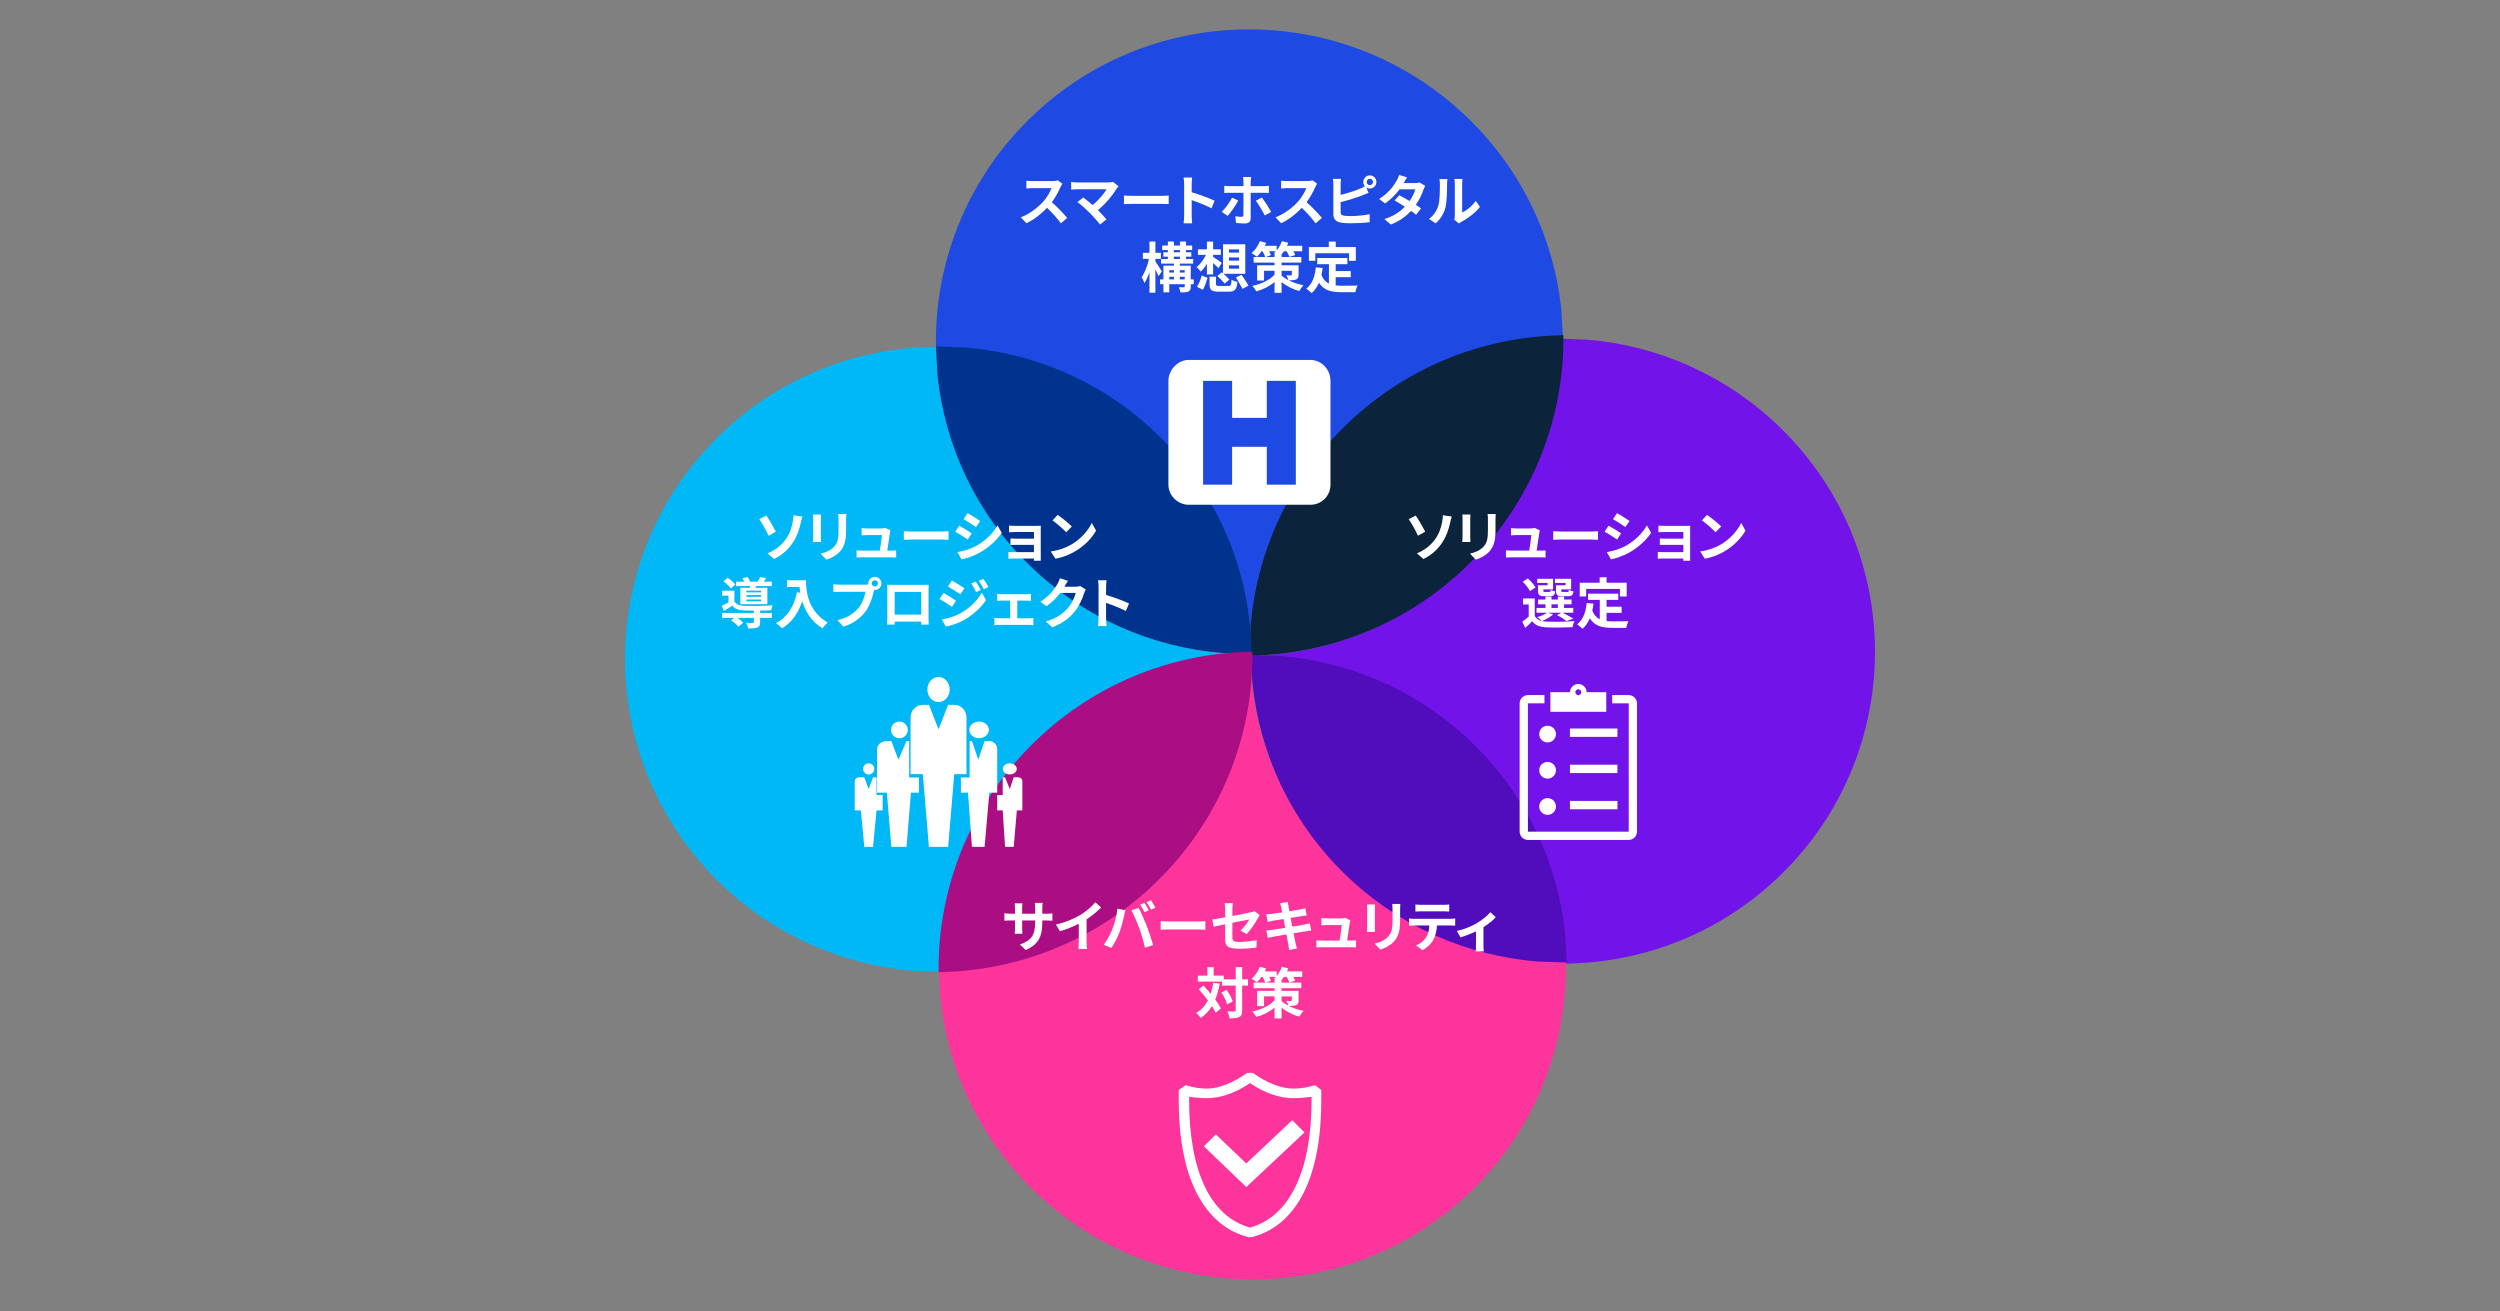 <?xml version="1.0" encoding="UTF-8"?>
<svg id="_レイヤー_1" data-name="レイヤー 1" xmlns="http://www.w3.org/2000/svg" viewBox="0 0 820 430">
  <rect x="0" y="0" width="820" height="430" fill="#808080" stroke="none"/>
  <g>
    <polygon points="412.736 212.889 413.014 217.869 408.012 217.711 407.734 212.73 412.736 212.889" style="fill: #003294; fill-rule: evenodd; stroke-width: 0px;"/>
    <path d="m481.619,38.866c17.799,17.319,27.971,39.484,30.463,62.33l.576,9.459-.363-.014c-26.32.291-52.511,10.59-72.333,30.828-19.823,20.239-29.524,46.584-29.184,72.818l.022.361-.159-.006-.567-9.301c-2.492-22.845-12.665-45.01-30.463-62.329-17.797-17.32-40.274-26.924-63.247-28.859l-9.341-.341-.032-.52c-.339-26.234,9.362-52.579,29.184-72.818C375.82-.001,440.938-.721,481.619,38.866" style="fill: #1e49e2; fill-rule: evenodd; stroke-width: 0px;"/>
    <path d="m583.93,140.27c40.681,39.587,41.522,104.492,1.878,144.967-19.823,20.238-46.013,30.538-72.334,30.829l-.521-.019-.567-9.301c-2.492-22.845-12.665-45.01-30.463-62.329-17.797-17.32-40.274-26.924-63.247-28.859l-9.341-.341-.01-.159.363.013c26.32-.291,52.511-10.59,72.333-30.828,19.823-20.238,29.524-46.583,29.184-72.816l-.022-.362,9.502.347c22.973,1.936,45.448,11.54,63.247,28.859" style="fill: #7213ea; fill-rule: evenodd; stroke-width: 0px;"/>
    <path d="m307.048,113.792l.566,9.301c2.493,22.845,12.665,45.01,30.463,62.329,17.799,17.32,40.274,26.924,63.247,28.859l9.343.341.009.159-.362-.014c-26.321.291-52.511,10.591-72.334,30.829-19.822,20.238-29.523,46.583-29.184,72.816l.022.361-9.501-.346c-22.973-1.936-45.45-11.54-63.247-28.859-40.683-39.587-41.523-104.492-1.878-144.967,19.822-20.238,46.013-30.538,72.333-30.829l.522.019Z" style="fill: #00b8f5; fill-rule: evenodd; stroke-width: 0px;"/>
    <path d="m409.956,214.639l.566,9.301c2.493,22.845,12.665,45.01,30.463,62.329,17.799,17.319,40.274,26.924,63.248,28.859l9.341.341.031.52c.34,26.234-9.361,52.579-29.184,72.816-39.645,40.477-104.762,41.197-145.444,1.61-17.799-17.319-27.972-39.484-30.463-62.33l-.576-9.459.362.014c26.321-.291,52.511-10.59,72.334-30.829,19.822-20.238,29.523-46.583,29.184-72.816l-.022-.361.159.006Z" style="fill: #fd349c; fill-rule: evenodd; stroke-width: 0px;"/>
    <path d="m512.776,109.977l.021.363c.207,26.369-9.677,52.901-29.702,73.345-20.026,20.445-46.399,30.931-72.852,31.358l-.364-.011-.021-.363c-.207-26.369,9.677-52.901,29.702-73.345,20.026-20.445,46.399-30.931,72.852-31.358l.364.011Z" style="fill: #0c233c; fill-rule: evenodd; stroke-width: 0px;"/>
    <path d="m483.086,243.847c17.799,17.319,27.908,39.548,30.296,62.501l.521,9.346-9.386-.296c-23.078-1.828-45.617-11.369-63.414-28.688-17.799-17.319-27.909-39.548-30.296-62.501l-.521-9.346,9.386.296c23.078,1.828,45.616,11.369,63.414,28.688" style="fill: #510dbc; fill-rule: evenodd; stroke-width: 0px;"/>
    <path d="m379.769,142.647c17.799,17.319,27.908,39.548,30.296,62.501l.521,9.346-9.386-.296c-23.078-1.828-45.617-11.369-63.414-28.688-17.799-17.319-27.909-39.548-30.296-62.501l-.521-9.346,9.386.296c23.078,1.828,45.616,11.369,63.414,28.688" style="fill: #00338d; fill-rule: evenodd; stroke-width: 0px;"/>
    <path d="m410.775,213.788l.021.363c.207,26.369-9.677,52.901-29.702,73.345-20.026,20.445-46.399,30.931-72.852,31.358l-.364-.011-.021-.363c-.207-26.369,9.677-52.901,29.702-73.345,20.026-20.445,46.399-30.932,72.852-31.358l.364.011Z" style="fill: #ab0d82; fill-rule: evenodd; stroke-width: 0px;"/>
  </g>
  <g>
    <path d="m409.546,405.795c-8.395-2.021-22.917-10.78-22.917-44.915v-3.369l2.27-1.571c2.268.674,4.538,1.122,6.806,1.122,4.084,0,8.623-1.796,13.388-5.165h1.815c4.766,3.369,9.304,5.165,13.388,5.165,2.495,0,4.765-.449,7.034-1.122l2.042,1.571v3.369c0,34.136-14.295,42.894-22.917,44.915h-.907Zm-19.514-46.038v1.122c0,23.356,7.034,38.178,19.967,41.771,12.933-3.592,20.194-18.414,20.194-41.771v-1.122c-1.815.225-3.857.449-5.899.449-4.538,0-9.304-1.571-14.295-4.94-4.992,3.369-9.756,4.94-14.295,4.94-2.041,0-3.857-.224-5.672-.449" style="fill: #fff; fill-rule: evenodd; stroke-width: 0px;"/>
    <polygon points="408.78 389.352 394.878 376.011 398.794 372.092 408.78 381.609 423.858 367.427 427.872 371.439 408.78 389.352" style="fill: #fff; fill-rule: evenodd; stroke-width: 0px;"/>
  </g>
  <g>
    <path d="m517.69,226.064c.495,0,.99.494.99.988s-.495.988-.99.988c-.496,0-.991-.494-.991-.988s.495-.988.991-.988m2.724.988c0-1.481-1.238-2.715-2.724-2.715-1.487,0-2.725,1.234-2.725,2.715h-6.44v6.42h18.33v-6.42h-6.441Z" style="fill: #fff; fill-rule: evenodd; stroke-width: 0px;"/>
    <path d="m534.222,227.99h-5.428v2.707h5.428v42.088h-33.065v-42.088h5.429v-2.707h-5.429c-1.48,0-2.714,1.231-2.714,2.707v42.088c0,1.476,1.234,2.707,2.714,2.707h33.065c1.48,0,2.714-1.231,2.714-2.707v-42.088c0-1.476-1.234-2.707-2.714-2.707" style="fill: #fff; fill-rule: evenodd; stroke-width: 0px;"/>
    <rect x="514.94" y="238.952" width="15.581" height="2.741" style="fill: #fff; stroke-width: 0px;"/>
    <path d="m504.859,240.779c0-1.513,1.232-2.741,2.75-2.741,1.518,0,2.75,1.228,2.75,2.741s-1.232,2.741-2.75,2.741c-1.518,0-2.75-1.228-2.75-2.741" style="fill: #fff; fill-rule: evenodd; stroke-width: 0px;"/>
    <rect x="514.94" y="250.828" width="15.581" height="2.741" style="fill: #fff; stroke-width: 0px;"/>
    <path d="m504.859,252.655c0-1.513,1.232-2.741,2.75-2.741,1.518,0,2.75,1.228,2.75,2.741s-1.232,2.741-2.75,2.741c-1.518,0-2.75-1.228-2.75-2.741" style="fill: #fff; fill-rule: evenodd; stroke-width: 0px;"/>
    <rect x="514.94" y="262.703" width="15.581" height="2.741" style="fill: #fff; stroke-width: 0px;"/>
    <path d="m504.859,264.53c0-1.513,1.232-2.741,2.75-2.741,1.518,0,2.75,1.228,2.75,2.741s-1.232,2.741-2.75,2.741c-1.518,0-2.75-1.228-2.75-2.741" style="fill: #fff; fill-rule: evenodd; stroke-width: 0px;"/>
  </g>
  <path d="m429.788,118.058h-39.933c-3.438,0-6.613,3.166-6.613,6.862v34.043c0,3.695,3.175,6.598,6.613,6.598h39.933c3.703,0,6.611-2.903,6.611-6.598v-34.043c0-3.695-2.909-6.862-6.611-6.862m-4.76,40.905h-9.52v-12.403h-11.373v12.403h-9.52v-34.043h9.52v12.139h11.373v-12.139h9.52v34.043Z" style="fill: #fff; fill-rule: evenodd; stroke-width: 0px;"/>
  <g>
    <path d="m317.92,239.409c0-1.513,1.437-2.741,3.208-2.741,1.771,0,3.208,1.228,3.208,2.741s-1.437,2.741-3.208,2.741c-1.771,0-3.208-1.228-3.208-2.741" style="fill: #fff; fill-rule: evenodd; stroke-width: 0px;"/>
    <path d="m292.258,239.409c0-1.513,1.232-2.741,2.75-2.741,1.518,0,2.75,1.228,2.75,2.741s-1.232,2.741-2.75,2.741c-1.518,0-2.75-1.228-2.75-2.741" style="fill: #fff; fill-rule: evenodd; stroke-width: 0px;"/>
    <path d="m283.092,252.198c0-1.009.82-1.827,1.833-1.827s1.833.818,1.833,1.827-.82,1.827-1.833,1.827-1.833-.818-1.833-1.827" style="fill: #fff; fill-rule: evenodd; stroke-width: 0px;"/>
    <path d="m287.503,254.939h-1.146l-1.432,3.9-1.432-3.9h-1.146c-1.146,0-2.005.279-2.005,1.393v9.469h2.005l1.146,11.976h2.864l1.146-11.976h2.005v-5.013h-2.005v-5.849Z" style="fill: #fff; fill-rule: evenodd; stroke-width: 0px;"/>
    <path d="m328.918,252.198c0-1.009,1.025-1.827,2.291-1.827s2.291.818,2.291,1.827-1.025,1.827-2.291,1.827-2.291-.818-2.291-1.827" style="fill: #fff; fill-rule: evenodd; stroke-width: 0px;"/>
    <path d="m333.529,254.939h-1.031l-1.289,3.9-1.547-3.9h-.773v5.849h-1.804v5.013h1.804l.773,11.976h2.835l1.031-11.976h1.804v-9.469c0-1.114-.773-1.393-1.804-1.393" style="fill: #fff; fill-rule: evenodd; stroke-width: 0px;"/>
    <path d="m327.085,245.84c0-1.666-1.295-2.777-2.59-2.777h-1.553l-2.072,6.109-2.072-6.109h-.777v11.942h-2.849v4.998h2.331l1.295,17.774h4.145l1.553-17.774h2.59v-14.163Z" style="fill: #fff; fill-rule: evenodd; stroke-width: 0px;"/>
    <path d="m304.172,226.163c0-2.27,1.642-4.111,3.666-4.111s3.666,1.841,3.666,4.111-1.642,4.111-3.666,4.111-3.666-1.841-3.666-4.111" style="fill: #fff; fill-rule: evenodd; stroke-width: 0px;"/>
    <path d="m317.003,235.347c0-2.219-1.718-4.16-4.01-4.16h-2.005l-3.15,8.042-3.15-8.042h-2.005c-2.291,0-4.01,1.941-4.01,4.16v18.58h4.01l2.005,23.85h6.301l2.005-23.85h4.01v-18.58Z" style="fill: #fff; fill-rule: evenodd; stroke-width: 0px;"/>
    <path d="m298.205,243.063h-.878l-2.633,6.109-2.339-6.109h-1.463c-1.755,0-3.217,1.111-3.217,2.777v14.163h3.217l1.463,17.774h4.972l1.463-17.774h2.633v-4.998h-3.218v-11.942Z" style="fill: #fff; fill-rule: evenodd; stroke-width: 0px;"/>
  </g>
  <g>
    <path d="m348.462,60.262c-.144.198-.468.756-.63,1.116-.612,1.404-1.621,3.331-2.827,4.952,1.782,1.548,3.961,3.853,5.023,5.149l-2.053,1.782c-1.17-1.62-2.845-3.457-4.537-5.095-1.909,2.017-4.304,3.889-6.77,5.06l-1.855-1.945c2.899-1.098,5.69-3.277,7.382-5.167,1.188-1.35,2.287-3.133,2.683-4.411h-6.104c-.756,0-1.747.108-2.125.126v-2.557c.486.072,1.584.126,2.125.126h6.338c.792,0,1.512-.108,1.873-.234l1.477,1.099Z" style="fill: #fff; stroke-width: 0px;"/>
    <path d="m366.877,61.126c-.252.288-.486.522-.612.756-1.296,2.106-3.601,4.987-6.14,7.04,1.026,1.026,2.088,2.196,2.791,3.043l-2.106,1.674c-.756-1.008-2.269-2.683-3.439-3.889-1.044-1.062-2.881-2.683-3.961-3.457l1.909-1.53c.72.54,1.909,1.512,3.043,2.502,2.035-1.621,3.727-3.709,4.573-5.186h-9.525c-.72,0-1.692.09-2.07.126v-2.521c.468.072,1.458.162,2.07.162h9.993c.684,0,1.296-.072,1.674-.198l1.801,1.477Z" style="fill: #fff; stroke-width: 0px;"/>
    <path d="m368.654,64.133c.648.054,1.963.108,2.899.108h9.669c.829,0,1.639-.072,2.107-.108v2.827c-.432-.018-1.351-.09-2.107-.09h-9.669c-1.026,0-2.232.036-2.899.09v-2.827Z" style="fill: #fff; stroke-width: 0px;"/>
    <path d="m397.368,68.329c-1.854-.972-4.555-2.017-6.5-2.683v5.096c0,.522.09,1.783.162,2.503h-2.809c.108-.702.18-1.783.18-2.503v-10.335c0-.648-.054-1.549-.18-2.179h2.809c-.072.63-.162,1.422-.162,2.179v2.646c2.413.702,5.87,1.981,7.526,2.791l-1.026,2.485Z" style="fill: #fff; stroke-width: 0px;"/>
    <path d="m406.15,65.79c-.828,1.603-2.503,3.961-3.475,5.024l-1.962-1.333c1.206-1.134,2.646-3.115,3.385-4.646l2.053.954Zm4.069-2.557v8.373c0,1.044-.612,1.692-1.891,1.692-.955,0-2.017-.054-2.917-.162l-.216-2.214c.756.144,1.549.198,1.999.198.468,0,.63-.18.648-.648.018-.667.018-6.374.018-7.22v-.018h-4.573c-.541,0-1.225.018-1.729.072v-2.377c.54.054,1.17.126,1.729.126h4.573v-1.44c0-.468-.09-1.26-.144-1.566h2.665c-.054.252-.162,1.116-.162,1.584v1.422h4.177c.522,0,1.297-.054,1.783-.126v2.359c-.558-.036-1.26-.054-1.765-.054h-4.195Zm3.655,1.548c.918,1.152,2.359,3.421,3.079,4.735l-2.107,1.152c-.774-1.53-2.07-3.709-2.935-4.825l1.962-1.062Z" style="fill: #fff; stroke-width: 0px;"/>
    <path d="m432.019,60.262c-.144.198-.468.756-.63,1.116-.612,1.404-1.621,3.331-2.827,4.952,1.782,1.548,3.961,3.853,5.023,5.149l-2.053,1.782c-1.17-1.62-2.845-3.457-4.537-5.095-1.909,2.017-4.303,3.889-6.77,5.06l-1.854-1.945c2.898-1.098,5.689-3.277,7.382-5.167,1.188-1.35,2.287-3.133,2.683-4.411h-6.104c-.756,0-1.747.108-2.125.126v-2.557c.486.072,1.584.126,2.125.126h6.338c.792,0,1.513-.108,1.873-.234l1.477,1.099Z" style="fill: #fff; stroke-width: 0px;"/>
    <path d="m439.72,63.935c2.125-.522,4.627-1.314,6.229-1.999.576-.216,1.117-.468,1.729-.828-.324-.378-.522-.882-.522-1.422,0-1.188.954-2.161,2.143-2.161s2.161.972,2.161,2.161c0,1.188-.972,2.161-2.161,2.161-.432,0-.828-.126-1.152-.342l.738,1.747c-.702.288-1.513.63-2.106.846-1.819.72-4.718,1.621-7.058,2.197v3.331c0,.774.36.972,1.17,1.134.54.072,1.278.108,2.088.108,1.873,0,4.79-.234,6.266-.63v2.628c-1.693.252-4.43.378-6.41.378-1.17,0-2.25-.09-3.025-.216-1.566-.27-2.467-1.134-2.467-2.683v-9.813c0-.396-.054-1.314-.144-1.873h2.665c-.09.558-.144,1.368-.144,1.873v3.403Zm10.623-4.249c0-.576-.468-1.044-1.044-1.044-.558,0-1.026.468-1.026,1.044s.468,1.044,1.026,1.044c.576,0,1.044-.468,1.044-1.044Z" style="fill: #fff; stroke-width: 0px;"/>
    <path d="m467.48,60.982c-.198.342-.432.828-.594,1.278-.468,1.386-1.296,3.205-2.485,4.934.666.414,1.278.828,1.729,1.152l-1.639,2.106c-.432-.378-1.008-.81-1.674-1.278-1.603,1.747-3.727,3.367-6.644,4.483l-2.088-1.819c3.187-.972,5.221-2.502,6.716-4.033-1.225-.792-2.449-1.53-3.367-2.052l1.531-1.711c.954.486,2.179,1.17,3.385,1.891.882-1.278,1.603-2.755,1.873-3.835h-5.167c-1.26,1.674-2.935,3.403-4.753,4.646l-1.944-1.495c3.169-1.944,4.843-4.411,5.744-5.978.27-.432.648-1.261.81-1.891l2.611.81c-.432.63-.9,1.458-1.116,1.836l-.018.018h3.691c.558,0,1.17-.072,1.566-.198l1.837,1.134Z" style="fill: #fff; stroke-width: 0px;"/>
    <path d="m468.699,71.804c1.584-1.117,2.557-2.773,3.061-4.304.504-1.548.522-4.951.522-7.13,0-.72-.054-1.207-.162-1.639h2.647c-.018.072-.126.882-.126,1.621,0,2.125-.054,5.924-.54,7.742-.541,2.035-1.657,3.799-3.205,5.167l-2.197-1.458Zm8.336.27c.072-.342.144-.846.144-1.333v-10.497c0-.811-.126-1.495-.144-1.548h2.683c-.018.054-.126.756-.126,1.566v9.417c1.458-.63,3.241-2.052,4.447-3.799l1.387,1.98c-1.495,1.944-4.087,3.889-6.104,4.916-.378.198-.558.36-.792.54l-1.495-1.242Z" style="fill: #fff; stroke-width: 0px;"/>
    <path d="m379.996,90.562c-.234-.558-.63-1.404-1.026-2.215v7.67h-1.945v-6.734c-.468,1.386-1.026,2.647-1.639,3.547-.198-.594-.63-1.404-.936-1.891,1.008-1.404,1.962-3.907,2.413-6.032h-1.999v-1.98h2.161v-3.709h1.945v3.709h1.8v1.98h-1.8v.846c.504.703,1.836,2.773,2.125,3.277l-1.099,1.53Zm11.542,2.647h-.972v.774c0,.9-.18,1.351-.774,1.639-.594.27-1.44.288-2.575.288-.09-.504-.324-1.207-.558-1.692.667.036,1.404.018,1.621.018.234,0,.306-.054.306-.27v-.756h-5.06v2.683h-1.927v-2.683h-1.098v-1.566h1.098v-4.501h3.457v-.684h-4.231v-1.513h2.232v-.756h-1.477v-1.44h1.477v-.738h-1.854v-1.476h1.854v-1.314h1.98v1.314h1.981v-1.314h1.999v1.314h2.017v1.476h-2.017v.738h1.729v1.44h-1.729v.756h2.341v1.513h-4.375v.684h3.583v4.501h.972v1.566Zm-8.012-4.591v.774h1.53v-.774h-1.53Zm0,3.025h1.53v-.864h-1.53v.864Zm1.512-8.895h1.981v-.738h-1.981v.738Zm0,2.197h1.981v-.756h-1.981v.756Zm1.945,3.673v.774h1.603v-.774h-1.603Zm1.603,3.025v-.864h-1.603v.864h1.603Z" style="fill: #fff; stroke-width: 0px;"/>
    <path d="m395.871,86.476c-.612,1.062-1.296,1.962-2.035,2.61-.306-.468-.936-1.134-1.368-1.476,1.188-.882,2.358-2.449,3.061-4.015h-2.611v-1.819h2.953v-2.539h2.035v2.539h2.539v1.819h-2.539v.666c.72.414,2.431,1.639,2.845,1.98l-1.116,1.71c-.414-.45-1.081-1.098-1.729-1.692v3.763h-2.035v-3.547Zm-3.277,7.598c.648-.955,1.26-2.431,1.566-3.709l1.909.756c-.36,1.278-.882,2.881-1.513,3.925l-1.962-.972Zm10.281-.288c.847,0,.973-.252,1.081-2.071.432.342,1.333.648,1.927.756-.27,2.575-.864,3.205-2.845,3.205h-3.241c-2.449,0-3.061-.594-3.061-2.467v-2.467h2.106v2.431c0,.54.18.612,1.152.612h2.881Zm-2.088-4.465l.36.324v-9.525h7.311v9.687h-7.13c.702.648,1.477,1.405,1.909,1.909l-1.548,1.296c-.504-.648-1.566-1.747-2.377-2.502l1.477-1.188Zm2.305-6.464h3.313v-1.044h-3.313v1.044Zm0,2.628h3.313v-1.044h-3.313v1.044Zm0,2.647h3.313v-1.08h-3.313v1.08Zm4.159,1.999c.72,1.116,1.765,2.647,2.25,3.583l-1.999,1.026c-.432-.954-1.422-2.539-2.125-3.745l1.873-.864Z" style="fill: #fff; stroke-width: 0px;"/>
    <path d="m425.935,90.076c0,.9-.18,1.333-.828,1.603-.612.252-1.422.271-2.395.271,1.368.702,3.043,1.278,4.825,1.602-.45.468-1.062,1.333-1.35,1.891-2.305-.576-4.339-1.71-5.834-2.917v3.529h-2.305v-3.583c-1.638,1.422-3.727,2.485-5.978,3.097-.288-.54-.882-1.368-1.333-1.8,2.989-.594,5.78-1.945,7.31-3.691v-1.26h-3.439v3.187h-2.269v-5.005h5.708v-.864h-6.86v-1.836h3.817c-.18-.522-.54-1.261-.918-1.891h-.306c-.468.702-.99,1.314-1.495,1.8-.414-.342-1.278-.9-1.783-1.17,1.135-.954,2.179-2.467,2.755-3.943l2.035.558c-.126.306-.27.648-.432.972h3.889v1.477c.738-.846,1.333-1.927,1.71-3.007l2.107.522c-.126.324-.27.666-.432,1.008h5.005v1.783h-2.935c.271.45.504.9.63,1.242l-1.909.612c-.144-.486-.522-1.207-.918-1.854h-.864c-.252.378-.522.738-.792,1.044v.847h6.482v1.836h-6.482v.864h5.582v3.079Zm-7.886-5.779v-.955h.306c-.198-.126-.378-.234-.54-.324.234-.18.45-.396.666-.612h-2.215c.252.468.486.918.612,1.26l-1.62.63h2.791Zm2.305,6.104c.594.522,1.351,1.026,2.25,1.495-.144-.522-.45-1.152-.702-1.603.594.054,1.333.036,1.531.036.216,0,.288-.054.288-.252v-1.26h-3.367v1.584Z" style="fill: #fff; stroke-width: 0px;"/>
    <path d="m438.101,93.605c.648.072,1.333.108,2.053.108.972,0,3.943,0,5.149-.054-.306.522-.648,1.548-.756,2.178h-4.501c-3.331,0-5.797-.54-7.418-3.115-.594,1.386-1.386,2.539-2.413,3.421-.36-.378-1.261-1.134-1.765-1.458,1.944-1.44,2.827-3.925,3.151-7.004l2.233.216c-.108.81-.234,1.566-.396,2.287.54,1.44,1.387,2.305,2.449,2.827v-6.356h-3.835v-2.035h9.903v2.035h-3.853v2.251h4.952v2.017h-4.952v2.683Zm-6.68-8.066h-2.106v-4.501h6.536v-1.8h2.269v1.8h6.59v4.501h-2.215v-2.467h-11.073v2.467Z" style="fill: #fff; stroke-width: 0px;"/>
  </g>
  <g>
    <path d="m343.205,299.703c.955,0,1.495-.036,1.98-.126v2.395c-.396-.036-1.026-.054-1.98-.054h-1.332v.594c0,4.465-1.081,7.184-5.42,9.093l-1.927-1.818c3.475-1.207,5.006-2.773,5.006-7.184v-.685h-4.268v2.449c0,.792.054,1.531.072,1.891h-2.521c.054-.36.108-1.08.108-1.891v-2.449h-1.531c-.9,0-1.548.036-1.944.072v-2.449c.324.054,1.044.162,1.944.162h1.531v-1.783c0-.684-.072-1.278-.108-1.621h2.557c-.054.342-.108.918-.108,1.639v1.765h4.268v-1.891c0-.72-.054-1.314-.108-1.674h2.557c-.036.36-.108.954-.108,1.674v1.891h1.332Z" style="fill: #fff; stroke-width: 0px;"/>
    <path d="m356.398,308.903c0,.792.036,1.909.162,2.358h-2.845c.072-.432.126-1.566.126-2.358v-5.906c-1.854.936-4.105,1.873-6.194,2.449l-1.296-2.197c3.151-.684,6.176-2.017,8.192-3.259,1.819-1.134,3.691-2.737,4.7-4.069l1.926,1.747c-1.368,1.368-2.989,2.719-4.771,3.871v7.364Z" style="fill: #fff; stroke-width: 0px;"/>
    <path d="m366.513,298.028l2.629.541c-.162.522-.36,1.404-.432,1.8-.252,1.26-.918,3.745-1.53,5.419-.648,1.747-1.711,3.799-2.665,5.15l-2.521-1.062c1.134-1.477,2.196-3.421,2.809-5.005.81-2.017,1.495-4.556,1.71-6.842Zm4.573.541l2.395-.774c.738,1.386,1.98,4.159,2.646,5.906.648,1.621,1.603,4.501,2.107,6.284l-2.665.864c-.504-2.143-1.152-4.411-1.873-6.355-.684-1.891-1.854-4.556-2.611-5.924Zm5.726,0l-1.44.63c-.378-.738-.918-1.818-1.405-2.502l1.422-.594c.45.666,1.081,1.8,1.423,2.467Zm2.161-.829l-1.44.63c-.36-.756-.955-1.801-1.44-2.485l1.422-.594c.468.685,1.134,1.819,1.458,2.449Z" style="fill: #fff; stroke-width: 0px;"/>
    <path d="m380.696,302.133c.648.054,1.963.108,2.899.108h9.669c.829,0,1.639-.072,2.107-.108v2.827c-.432-.018-1.351-.09-2.107-.09h-9.669c-1.026,0-2.232.036-2.899.09v-2.827Z" style="fill: #fff; stroke-width: 0px;"/>
    <path d="m406.889,305.212c1.188-1.062,2.376-2.701,2.881-3.637-.558.108-2.989.594-5.546,1.098v4.771c0,1.116.324,1.512,2.287,1.512,1.909,0,3.907-.252,5.69-.594l-.072,2.431c-1.494.216-3.655.396-5.582.396-4.105,0-4.699-.99-4.699-3.115v-4.916c-1.603.324-3.025.612-3.781.792l-.432-2.358c.846-.108,2.431-.378,4.213-.703v-2.575c0-.594-.054-1.512-.144-2.052h2.683c-.09.54-.162,1.44-.162,2.052v2.125c2.629-.486,5.15-1.008,5.96-1.188.504-.126.936-.252,1.278-.432l1.729,1.351c-.162.252-.432.648-.594.972-.792,1.494-2.431,3.979-3.727,5.239l-1.98-1.17Z" style="fill: #fff; stroke-width: 0px;"/>
    <path d="m430.093,305.212c-.468.036-1.207.162-1.891.271-.864.144-2.323.378-3.907.63.288,1.477.541,2.683.648,3.241.126.54.306,1.188.468,1.765l-2.593.468c-.09-.684-.144-1.296-.252-1.818-.09-.522-.324-1.765-.612-3.277-1.837.306-3.529.594-4.304.738-.774.145-1.386.271-1.8.378l-.504-2.413c.486-.018,1.297-.126,1.873-.198.828-.126,2.502-.396,4.321-.684l-.541-2.881c-1.584.252-2.971.486-3.529.576-.63.126-1.116.234-1.657.378l-.486-2.485c.576-.018,1.116-.054,1.674-.126.63-.072,2.017-.27,3.565-.522-.144-.756-.27-1.351-.324-1.639-.108-.504-.234-.936-.36-1.368l2.539-.414c.054.36.108.972.198,1.404.036.252.144.846.288,1.656,1.53-.252,2.899-.468,3.547-.594.576-.108,1.261-.252,1.693-.378l.432,2.359c-.396.036-1.117.144-1.657.216l-3.601.576.558,2.863c1.621-.27,3.097-.504,3.907-.666.702-.144,1.369-.288,1.836-.432l.468,2.376Z" style="fill: #fff; stroke-width: 0px;"/>
    <path d="m442.999,308.507c.468,0,1.296-.018,1.764-.072v2.323c-.36-.018-1.242-.054-1.71-.054h-9.489c-.648,0-1.098.018-1.783.054v-2.341c.486.054,1.152.09,1.783.09h5.833c.252-1.531.648-4.087.703-5.096h-4.862c-.576,0-1.278.054-1.8.09v-2.376c.468.054,1.296.108,1.783.108h4.609c.378,0,1.116-.072,1.35-.198l1.729.846c-.09.234-.144.576-.18.756-.144,1.062-.612,4.16-.882,5.87h1.152Z" style="fill: #fff; stroke-width: 0px;"/>
    <path d="m451.006,296.66c-.036.396-.054.792-.054,1.368v6.086c0,.45.018,1.152.054,1.566h-2.665c.018-.342.09-1.044.09-1.584v-6.068c0-.342-.018-.972-.072-1.368h2.646Zm8.301-.162c-.036.504-.072,1.081-.072,1.8v3.565c0,3.871-.756,5.527-2.088,7.004-1.188,1.314-3.061,2.197-4.375,2.611l-1.891-1.98c1.801-.414,3.313-1.099,4.412-2.269,1.224-1.35,1.458-2.701,1.458-5.509v-3.421c0-.72-.036-1.296-.108-1.8h2.665Z" style="fill: #fff; stroke-width: 0px;"/>
    <path d="m475.669,301.377c.378,0,1.152-.036,1.638-.108v2.341c-.45-.036-1.134-.054-1.638-.054h-4.339c-.108,1.854-.504,3.367-1.152,4.627-.63,1.242-2.017,2.647-3.619,3.457l-2.107-1.531c1.278-.486,2.539-1.53,3.259-2.575.738-1.116,1.044-2.466,1.116-3.979h-4.952c-.522,0-1.224.036-1.729.072v-2.359c.541.054,1.17.108,1.729.108h11.794Zm-9.489-2.467c-.63,0-1.386.036-1.926.072v-2.323c.576.09,1.314.126,1.909.126h7.238c.612,0,1.333-.036,1.945-.126v2.323c-.63-.036-1.314-.072-1.945-.072h-7.22Z" style="fill: #fff; stroke-width: 0px;"/>
    <path d="m490.627,300.855c-.846.936-2.413,2.197-4.051,3.259v5.996c0,.63.018,1.585.126,1.945h-2.665c.054-.36.09-1.314.09-1.945v-4.627c-1.584.756-3.565,1.548-5.077,1.962l-1.207-2.088c2.323-.486,4.934-1.603,6.356-2.431,1.836-1.08,3.727-2.575,4.627-3.745l1.8,1.675Z" style="fill: #fff; stroke-width: 0px;"/>
    <path d="m400.066,322.603c-.342,1.945-.828,3.691-1.477,5.24.792,1.044,1.44,2.053,1.854,2.917l-1.71,1.458c-.288-.648-.702-1.404-1.224-2.215-.955,1.584-2.179,2.881-3.691,3.889-.252-.432-.99-1.278-1.44-1.674,1.675-.973,2.917-2.359,3.835-4.087-.955-1.278-2.017-2.557-3.007-3.655l1.53-1.207c.774.828,1.603,1.747,2.376,2.701.378-1.116.667-2.323.864-3.637l2.089.27Zm9.291.667h-1.927v8.103c0,1.206-.216,1.836-.9,2.178-.684.378-1.747.468-3.241.468-.072-.63-.378-1.656-.685-2.305,1.008.054,1.981.036,2.287.036.324,0,.433-.09.433-.378v-8.103h-4.52v-1.296h-7.922v-1.98h3.133v-2.755h2.053v2.755h3.331v1.224h3.925v-3.997h2.106v3.997h1.927v2.053Zm-7.022,1.422c.846,1.188,1.71,2.737,1.999,3.799l-1.854.954c-.27-1.062-1.044-2.701-1.854-3.925l1.71-.828Z" style="fill: #fff; stroke-width: 0px;"/>
    <path d="m425.935,328.076c0,.9-.18,1.333-.828,1.603-.612.252-1.422.271-2.395.271,1.368.702,3.043,1.278,4.825,1.602-.45.468-1.062,1.333-1.35,1.891-2.305-.576-4.339-1.71-5.834-2.917v3.529h-2.305v-3.583c-1.638,1.422-3.727,2.485-5.978,3.097-.288-.54-.882-1.368-1.333-1.8,2.989-.594,5.78-1.945,7.31-3.691v-1.26h-3.439v3.187h-2.269v-5.005h5.708v-.864h-6.86v-1.836h3.817c-.18-.522-.54-1.261-.918-1.891h-.306c-.468.702-.99,1.314-1.495,1.8-.414-.342-1.278-.9-1.783-1.17,1.135-.954,2.179-2.467,2.755-3.943l2.035.558c-.126.306-.27.648-.432.972h3.889v1.477c.738-.846,1.333-1.927,1.71-3.007l2.107.522c-.126.324-.27.666-.432,1.008h5.005v1.783h-2.935c.271.45.504.9.63,1.242l-1.909.612c-.144-.486-.522-1.207-.918-1.854h-.864c-.252.378-.522.738-.792,1.044v.847h6.482v1.836h-6.482v.864h5.582v3.079Zm-7.886-5.779v-.955h.306c-.198-.126-.378-.234-.54-.324.234-.18.45-.396.666-.612h-2.215c.252.468.486.918.612,1.26l-1.62.63h2.791Zm2.305,6.104c.594.522,1.351,1.026,2.25,1.495-.144-.522-.45-1.152-.702-1.603.594.054,1.333.036,1.531.036.216,0,.288-.054.288-.252v-1.26h-3.367v1.584Z" style="fill: #fff; stroke-width: 0px;"/>
  </g>
  <g>
    <path d="m251.363,169.099c.9,1.26,2.449,4.015,3.115,5.275l-2.376,1.351c-.738-1.603-2.071-4.069-3.043-5.438l2.305-1.188Zm6.536,7.526c1.333-1.926,1.836-3.961,2.125-5.438.18-.828.252-1.729.234-2.179l2.917.414c-.216.684-.414,1.566-.54,2.089-.468,2.106-1.188,4.303-2.503,6.32-1.404,2.179-3.403,4.141-6.248,5.527l-2.143-1.854c2.917-1.206,4.843-2.989,6.158-4.879Z" style="fill: #fff; stroke-width: 0px;"/>
    <path d="m269.292,168.757c-.036.396-.054.792-.054,1.368v6.086c0,.45.018,1.152.054,1.566h-2.665c.018-.342.09-1.044.09-1.584v-6.068c0-.342-.018-.972-.072-1.368h2.646Zm8.301-.162c-.036.504-.072,1.081-.072,1.8v3.565c0,3.871-.756,5.527-2.088,7.004-1.188,1.314-3.061,2.197-4.375,2.611l-1.891-1.98c1.801-.414,3.313-1.099,4.412-2.269,1.224-1.35,1.458-2.701,1.458-5.509v-3.421c0-.72-.036-1.296-.108-1.8h2.665Z" style="fill: #fff; stroke-width: 0px;"/>
    <path d="m292.172,180.604c.468,0,1.297-.018,1.765-.072v2.323c-.36-.018-1.242-.054-1.71-.054h-9.489c-.648,0-1.098.018-1.783.054v-2.341c.486.054,1.152.09,1.783.09h5.834c.252-1.531.648-4.087.702-5.096h-4.862c-.576,0-1.278.054-1.8.09v-2.376c.468.054,1.296.108,1.782.108h4.609c.378,0,1.117-.072,1.351-.198l1.729.846c-.09.234-.144.576-.18.756-.144,1.062-.612,4.16-.882,5.87h1.152Z" style="fill: #fff; stroke-width: 0px;"/>
    <path d="m296.452,174.23c.648.054,1.963.108,2.899.108h9.669c.829,0,1.639-.072,2.107-.108v2.827c-.432-.018-1.351-.09-2.107-.09h-9.669c-1.026,0-2.232.036-2.899.09v-2.827Z" style="fill: #fff; stroke-width: 0px;"/>
    <path d="m318.72,174.951l-1.314,2.017c-1.026-.702-2.881-1.927-4.105-2.557l1.314-1.999c1.206.648,3.187,1.891,4.105,2.539Zm1.458,4.123c3.061-1.71,5.563-4.177,7.004-6.752l1.387,2.449c-1.675,2.485-4.213,4.771-7.167,6.464-1.836,1.044-4.411,1.945-6.014,2.233l-1.35-2.377c2.017-.342,4.177-.954,6.14-2.017Zm1.314-8.192l-1.351,1.999c-1.008-.702-2.881-1.926-4.069-2.593l1.314-1.98c1.188.666,3.169,1.927,4.105,2.575Z" style="fill: #fff; stroke-width: 0px;"/>
    <path d="m341.366,182.693c0,.288.018.9.018,1.225h-2.269c.018-.162.018-.45.018-.72h-6.824c-.504,0-1.242.036-1.548.054v-2.214c.306.036.918.072,1.566.072h6.806v-2.395h-5.744c-.684,0-1.548.018-1.962.036v-2.125c.468.036,1.278.054,1.962.054h5.744v-2.179h-5.942c-.667,0-1.801.036-2.233.072v-2.179c.468.054,1.566.09,2.233.09h6.806c.432,0,1.098-.018,1.386-.036-.018.234-.018.828-.018,1.207v9.039Z" style="fill: #fff; stroke-width: 0px;"/>
    <path d="m351.554,178.516c3.061-1.818,5.419-4.573,6.554-7.004l1.404,2.539c-1.368,2.431-3.763,4.916-6.662,6.662-1.819,1.098-4.142,2.106-6.68,2.539l-1.513-2.376c2.809-.396,5.15-1.314,6.896-2.359Zm0-5.833l-1.837,1.891c-.936-1.009-3.187-2.971-4.501-3.89l1.692-1.8c1.26.846,3.601,2.719,4.646,3.799Z" style="fill: #fff; stroke-width: 0px;"/>
    <path d="m249.322,201.038h3.854v1.621h-3.854v1.44c0,.955-.198,1.458-.918,1.747-.72.27-1.675.288-3.007.288-.09-.576-.396-1.314-.667-1.854.882.054,1.873.054,2.143.036.288,0,.378-.072.378-.27v-1.387h-5.348c.72.504,1.458,1.117,1.873,1.584l-1.548,1.314c-.468-.594-1.549-1.512-2.395-2.106l.955-.792h-3.979v-1.621h10.443v-.756c-1.207,0-2.323-.018-3.151-.036-1.819-.072-3.043-.468-3.907-1.603-.864.594-1.747,1.152-2.755,1.765l-.72-1.692c.666-.324,1.458-.72,2.215-1.152v-2.179h-2.071v-1.621h4.015v3.493c.594.99,1.674,1.386,3.205,1.44,2.179.09,6.878.036,9.363-.144-.18.396-.432,1.17-.522,1.638-.954.036-2.25.072-3.601.09v.756Zm-9.597-8.03c-.468-.666-1.53-1.656-2.431-2.323l1.386-1.17c.9.612,1.999,1.531,2.503,2.215l-1.458,1.278Zm6.212-.216c.036-.18.09-.36.126-.558h-4.646v-1.44h2.683c-.162-.396-.396-.829-.612-1.17l1.747-.324c.306.432.648,1.026.828,1.495h2.467c.288-.486.594-1.081.774-1.513l1.999.306c-.27.45-.541.864-.792,1.207h2.647v1.44h-5.132l-.234.558h3.907v5.383h-8.859v-5.383h3.097Zm3.691.954h-4.807v.54h4.807v-.54Zm0,1.44h-4.807v.558h4.807v-.558Zm0,1.458h-4.807v.576h4.807v-.576Z" style="fill: #fff; stroke-width: 0px;"/>
    <path d="m264.37,190.325c0,3.403.486,9.975,7.112,13.882-.468.378-1.35,1.314-1.729,1.873-3.727-2.251-5.635-5.654-6.626-8.877-1.35,4.033-3.511,7.022-6.644,8.895-.396-.45-1.405-1.332-1.963-1.746,3.745-1.891,5.888-5.366,6.878-10.101l1.099.198c-.126-.684-.198-1.332-.252-1.944h-4.105v-2.179h6.23Z" style="fill: #fff; stroke-width: 0px;"/>
    <path d="m283.81,191.783c.252,0,.63-.018,1.026-.072-.018-.108-.036-.216-.036-.342,0-1.188.973-2.161,2.161-2.161,1.17,0,2.143.972,2.143,2.161,0,1.17-.972,2.143-2.143,2.143-.072,0-.162,0-.234-.018l-.144.54c-.414,1.765-1.188,4.556-2.701,6.554-1.621,2.161-4.015,3.943-7.238,4.969l-1.962-2.143c3.583-.846,5.6-2.395,7.058-4.231,1.188-1.494,1.873-3.529,2.125-5.077h-8.391c-.828,0-1.674.036-2.143.072v-2.539c.522.072,1.548.144,2.143.144h8.336Zm4.177-.414c0-.576-.468-1.044-1.026-1.044-.576,0-1.044.468-1.044,1.044,0,.558.468,1.026,1.044,1.026.559,0,1.026-.468,1.026-1.026Z" style="fill: #fff; stroke-width: 0px;"/>
    <path d="m304.565,202.37c0,.702.036,2.431.036,2.503h-2.485l.018-.99h-8.679l.018.99h-2.485c.018-.09.054-1.657.054-2.521v-8.805c0-.504,0-1.242-.036-1.746.738.018,1.422.036,1.909.036h9.903c.45,0,1.134,0,1.783-.036-.036.54-.036,1.206-.036,1.746v8.823Zm-11.109-8.247v7.473h8.697v-7.473h-8.697Z" style="fill: #fff; stroke-width: 0px;"/>
    <path d="m313.581,197.041l-1.314,2.017c-1.026-.72-2.899-1.926-4.105-2.575l1.296-1.98c1.225.648,3.205,1.891,4.124,2.539Zm1.44,4.105c3.061-1.71,5.582-4.177,7.004-6.752l1.386,2.449c-1.656,2.502-4.213,4.771-7.148,6.482-1.836,1.026-4.429,1.926-6.014,2.214l-1.351-2.358c2.017-.342,4.177-.955,6.122-2.035Zm1.314-8.175l-1.333,1.981c-1.008-.702-2.881-1.909-4.069-2.575l1.296-1.981c1.188.648,3.169,1.927,4.105,2.575Zm5.365.559l-1.566.666c-.522-1.134-.936-1.909-1.584-2.827l1.495-.63c.522.756,1.242,1.962,1.656,2.791Zm2.521-.973l-1.53.685c-.576-1.135-1.026-1.837-1.693-2.737l1.531-.63c.558.72,1.26,1.891,1.692,2.683Z" style="fill: #fff; stroke-width: 0px;"/>
    <path d="m337.577,202.802c.504,0,1.008-.072,1.368-.108v2.359c-.378-.072-1.044-.09-1.368-.09h-9.939c-.432,0-.99.018-1.476.09v-2.359c.468.054,1.026.108,1.476.108h3.673v-5.798h-2.809c-.378,0-1.026.036-1.422.072v-2.269c.396.072,1.026.09,1.422.09h8.247c.432,0,.972-.036,1.405-.09v2.269c-.45-.036-1.009-.072-1.405-.072h-3.079v5.798h3.907Z" style="fill: #fff; stroke-width: 0px;"/>
    <path d="m356.154,193.368c-.198.342-.45.846-.594,1.296-.486,1.603-1.513,3.997-3.133,6.014-1.711,2.088-3.89,3.727-7.274,5.078l-2.125-1.909c3.691-1.098,5.689-2.665,7.256-4.447,1.225-1.404,2.269-3.565,2.557-4.916h-5.06c-1.207,1.566-2.773,3.151-4.538,4.357l-2.017-1.495c3.151-1.926,4.717-4.249,5.618-5.798.27-.45.648-1.278.811-1.89l2.628.864c-.432.63-.882,1.44-1.098,1.836l-.054.09h3.619c.558,0,1.152-.09,1.566-.216l1.837,1.134Z" style="fill: #fff; stroke-width: 0px;"/>
    <path d="m369.293,200.426c-1.854-.972-4.555-2.017-6.5-2.683v5.096c0,.522.09,1.783.162,2.503h-2.809c.108-.702.18-1.783.18-2.503v-10.335c0-.648-.054-1.549-.18-2.179h2.809c-.072.63-.162,1.422-.162,2.179v2.646c2.413.702,5.87,1.981,7.526,2.791l-1.026,2.485Z" style="fill: #fff; stroke-width: 0px;"/>
  </g>
  <g>
    <path d="m464.363,169.099c.9,1.26,2.449,4.015,3.115,5.275l-2.376,1.351c-.738-1.603-2.071-4.069-3.043-5.438l2.305-1.188Zm6.536,7.526c1.333-1.926,1.836-3.961,2.125-5.438.18-.828.252-1.729.234-2.179l2.917.414c-.216.684-.414,1.566-.54,2.089-.468,2.106-1.188,4.303-2.503,6.32-1.404,2.179-3.403,4.141-6.248,5.527l-2.143-1.854c2.917-1.206,4.843-2.989,6.158-4.879Z" style="fill: #fff; stroke-width: 0px;"/>
    <path d="m482.292,168.757c-.036.396-.054.792-.054,1.368v6.086c0,.45.018,1.152.054,1.566h-2.665c.018-.342.09-1.044.09-1.584v-6.068c0-.342-.018-.972-.072-1.368h2.646Zm8.301-.162c-.036.504-.072,1.081-.072,1.8v3.565c0,3.871-.756,5.527-2.088,7.004-1.188,1.314-3.061,2.197-4.375,2.611l-1.891-1.98c1.801-.414,3.313-1.099,4.412-2.269,1.224-1.35,1.458-2.701,1.458-5.509v-3.421c0-.72-.036-1.296-.108-1.8h2.665Z" style="fill: #fff; stroke-width: 0px;"/>
    <path d="m505.172,180.604c.468,0,1.297-.018,1.765-.072v2.323c-.36-.018-1.242-.054-1.71-.054h-9.489c-.648,0-1.098.018-1.783.054v-2.341c.486.054,1.152.09,1.783.09h5.834c.252-1.531.648-4.087.702-5.096h-4.862c-.576,0-1.278.054-1.8.09v-2.376c.468.054,1.296.108,1.782.108h4.609c.378,0,1.117-.072,1.351-.198l1.729.846c-.09.234-.144.576-.18.756-.144,1.062-.612,4.16-.882,5.87h1.152Z" style="fill: #fff; stroke-width: 0px;"/>
    <path d="m509.452,174.23c.648.054,1.963.108,2.899.108h9.669c.829,0,1.639-.072,2.107-.108v2.827c-.432-.018-1.351-.09-2.107-.09h-9.669c-1.026,0-2.232.036-2.899.09v-2.827Z" style="fill: #fff; stroke-width: 0px;"/>
    <path d="m531.72,174.951l-1.314,2.017c-1.026-.702-2.881-1.927-4.105-2.557l1.314-1.999c1.206.648,3.187,1.891,4.105,2.539Zm1.458,4.123c3.061-1.71,5.563-4.177,7.004-6.752l1.387,2.449c-1.675,2.485-4.213,4.771-7.167,6.464-1.836,1.044-4.411,1.945-6.014,2.233l-1.35-2.377c2.017-.342,4.177-.954,6.14-2.017Zm1.314-8.192l-1.351,1.999c-1.008-.702-2.881-1.926-4.069-2.593l1.314-1.98c1.188.666,3.169,1.927,4.105,2.575Z" style="fill: #fff; stroke-width: 0px;"/>
    <path d="m554.366,182.693c0,.288.018.9.018,1.225h-2.269c.018-.162.018-.45.018-.72h-6.824c-.504,0-1.242.036-1.548.054v-2.214c.306.036.918.072,1.566.072h6.806v-2.395h-5.744c-.684,0-1.548.018-1.962.036v-2.125c.468.036,1.278.054,1.962.054h5.744v-2.179h-5.942c-.667,0-1.801.036-2.233.072v-2.179c.468.054,1.566.09,2.233.09h6.806c.432,0,1.098-.018,1.386-.036-.018.234-.018.828-.018,1.207v9.039Z" style="fill: #fff; stroke-width: 0px;"/>
    <path d="m564.554,178.516c3.061-1.818,5.419-4.573,6.554-7.004l1.404,2.539c-1.368,2.431-3.763,4.916-6.662,6.662-1.819,1.098-4.142,2.106-6.68,2.539l-1.513-2.376c2.809-.396,5.15-1.314,6.896-2.359Zm0-5.833l-1.837,1.891c-.936-1.009-3.187-2.971-4.501-3.89l1.692-1.8c1.26.846,3.601,2.719,4.646,3.799Z" style="fill: #fff; stroke-width: 0px;"/>
    <path d="m509.428,201.524c-.9.846-2.413,1.675-3.637,2.179.45.108.936.162,1.477.18,2.214.108,6.626.054,9.146-.162-.234.486-.54,1.422-.63,1.999-2.287.126-6.266.162-8.516.054-2.161-.09-3.637-.612-4.718-2.017-.684.72-1.386,1.422-2.25,2.196l-1.008-2.035c.648-.468,1.44-1.062,2.125-1.674v-3.979h-1.854v-1.963h3.835v5.762c.486.847,1.279,1.369,2.323,1.621-.36-.36-1.08-.972-1.512-1.26,1.17-.36,2.431-.864,3.187-1.44h-3.421v-1.584h2.935v-1.188h-2.413v-1.566h2.413v-.954h1.98v.954h2.089v-.954h2.035v.954h2.466v1.566h-2.466v1.188h3.025v1.584h-3.511c1.242.594,2.665,1.368,3.475,1.944l-2.179.792c-.684-.558-1.944-1.386-3.133-1.962l1.368-.774h-4.195l1.566.54Zm-7.598-7.634c-.396-.882-1.476-2.179-2.395-3.079l1.692-1.081c.937.864,2.071,2.071,2.521,2.971l-1.819,1.188Zm5.78-2.683h-3.403v-1.351h5.204v3.475h-3.187v.378c0,.378.072.45.54.45h1.386c.36,0,.432-.108.504-.702.306.234.99.45,1.477.54-.18,1.225-.667,1.566-1.747,1.566h-1.891c-1.584,0-2.035-.414-2.035-1.854v-1.746h3.151v-.756Zm1.278,8.192h2.089v-1.188h-2.089v1.188Zm4.627-8.192h-3.493v-1.351h5.312v3.475h-3.223v.36c0,.396.09.468.54.468h1.458c.36,0,.432-.108.504-.72.324.234,1.026.45,1.495.541-.18,1.242-.648,1.584-1.783,1.584h-1.926c-1.621,0-2.035-.414-2.035-1.854v-1.746h3.151v-.756Z" style="fill: #fff; stroke-width: 0px;"/>
    <path d="m526.942,203.703c.648.072,1.333.108,2.053.108.972,0,3.943,0,5.149-.054-.306.522-.648,1.548-.756,2.178h-4.501c-3.331,0-5.797-.54-7.418-3.115-.594,1.386-1.386,2.539-2.413,3.421-.36-.378-1.261-1.134-1.765-1.458,1.944-1.44,2.827-3.925,3.151-7.004l2.233.216c-.108.81-.234,1.566-.396,2.287.54,1.44,1.387,2.305,2.449,2.827v-6.356h-3.835v-2.035h9.903v2.035h-3.853v2.251h4.952v2.017h-4.952v2.683Zm-6.68-8.066h-2.106v-4.501h6.536v-1.8h2.269v1.8h6.59v4.501h-2.215v-2.467h-11.073v2.467Z" style="fill: #fff; stroke-width: 0px;"/>
  </g>
</svg>